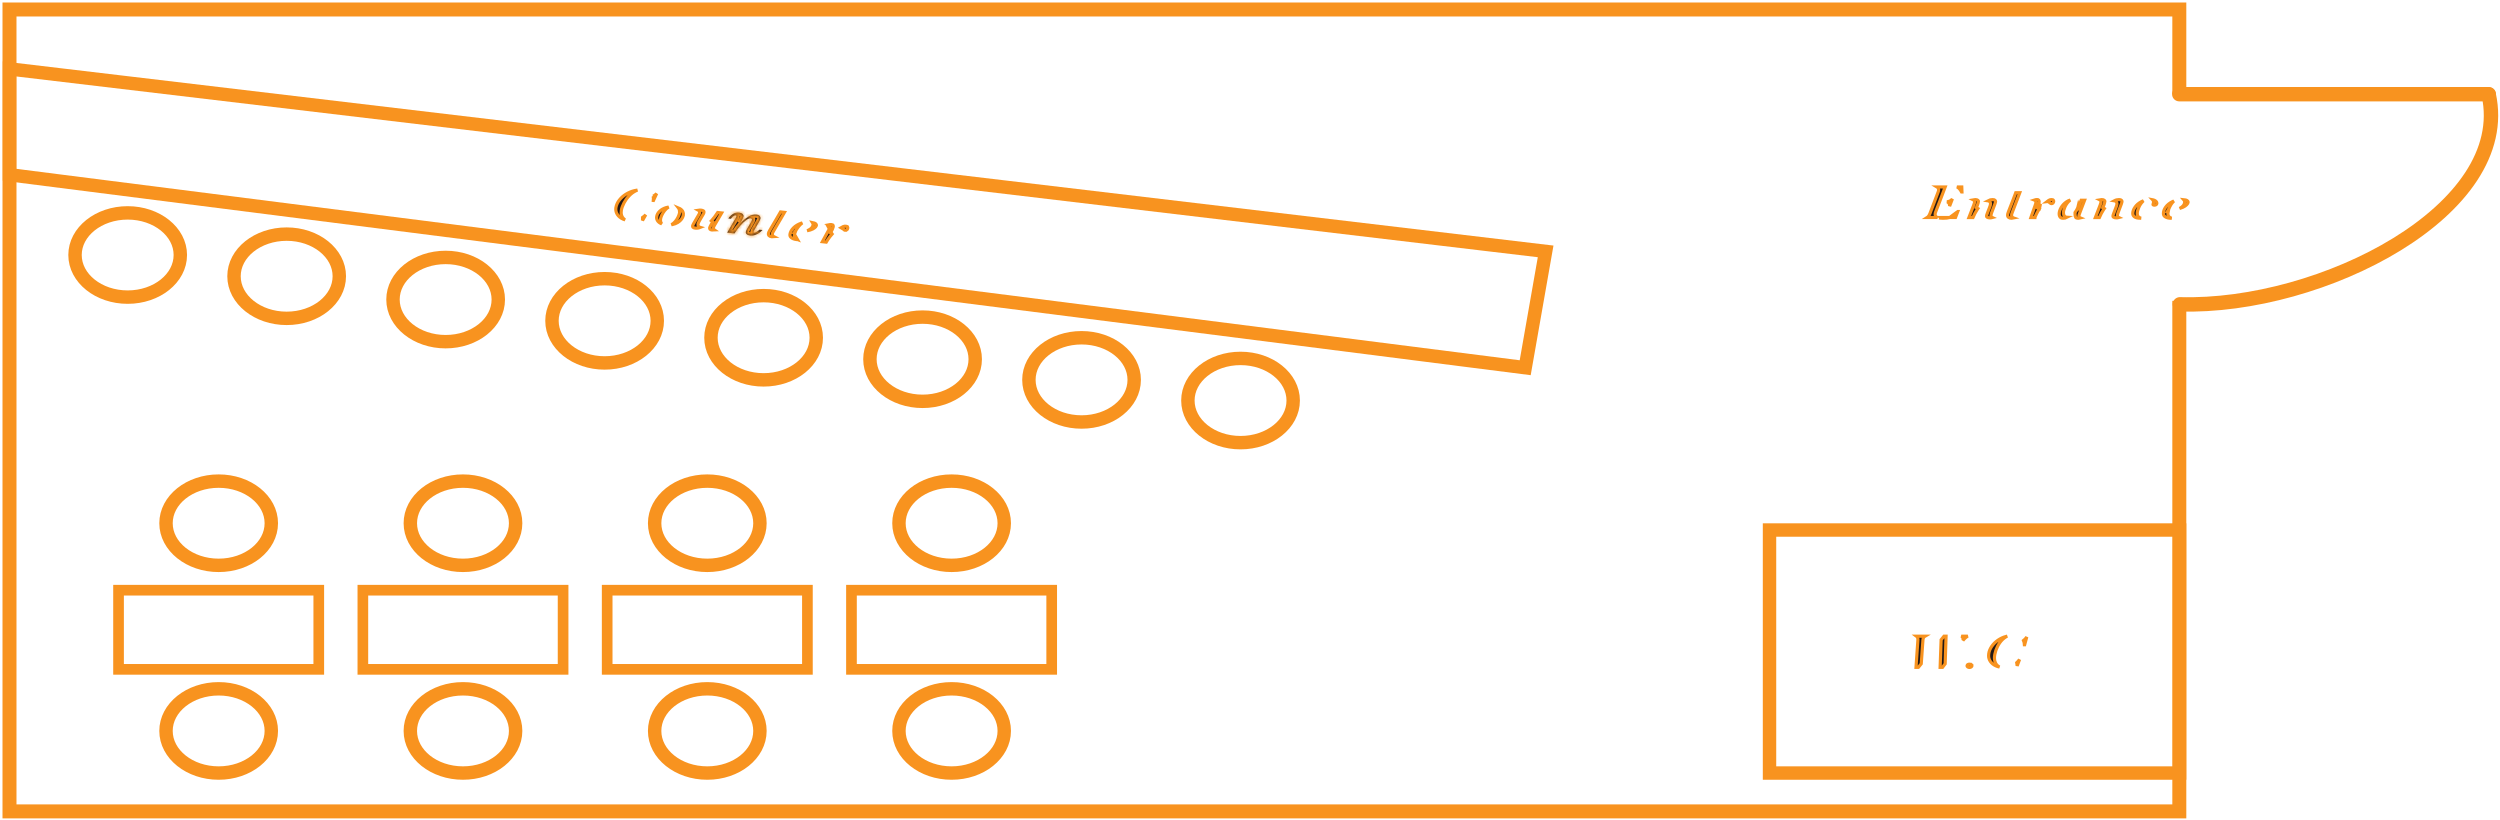 <svg width="790" height="259" viewBox="0 0 790 259" fill="none" xmlns="http://www.w3.org/2000/svg">
<path d="M688.664 95.068V256.399H3V3H688.664V29.719" stroke="#F8931F" stroke-width="4.42" stroke-miterlimit="10"/>
<path d="M688.651 29.758H786.446" stroke="#F8931F" stroke-width="4.55" stroke-linecap="round" stroke-linejoin="round"/>
<path d="M786.428 29.861C794.497 66.358 733.609 97.454 688.841 96.166" stroke="#F8931F" stroke-width="4.55" stroke-linecap="round" stroke-linejoin="round"/>
<path d="M481.962 116.201L3 55.214V21.771L488.421 79.44L481.962 116.201Z" stroke="#F8931F" stroke-width="4.24" stroke-miterlimit="10"/>
<path d="M206.793 61.764C207.058 61.595 207.296 61.39 207.51 61.15L206.502 63.346L206.458 63.341C206.516 62.86 206.501 62.412 206.396 62.008L206.401 62.014L206.793 61.764ZM200.456 60.251C200.788 60.168 201.114 60.106 201.435 60.065C201.283 60.121 201.132 60.185 200.982 60.258C200.188 60.641 199.462 61.17 198.812 61.857C198.171 62.529 197.632 63.279 197.196 64.099C196.763 64.914 196.473 65.695 196.34 66.447L196.34 66.447L196.34 66.451C196.25 66.979 196.261 67.494 196.4 67.987C196.544 68.495 196.826 68.928 197.238 69.269C197.328 69.346 197.425 69.415 197.526 69.477C197.069 69.343 196.652 69.156 196.277 68.918C195.632 68.507 195.176 68.008 194.892 67.42C194.609 66.832 194.525 66.22 194.635 65.575C194.779 64.751 195.132 63.977 195.697 63.244C196.269 62.508 196.967 61.884 197.796 61.373C198.632 60.858 199.517 60.483 200.453 60.252L200.453 60.252L200.456 60.251ZM203.041 68.732C203.416 68.478 203.756 68.187 204.062 67.862L203.019 69.692C203.035 69.55 203.041 69.407 203.041 69.266V68.732Z" fill="#231815" stroke="#F8931F"/>
<path d="M215.93 67.969L215.9 68.144C215.808 68.516 215.634 68.88 215.374 69.233C215.076 69.637 214.676 69.995 214.169 70.302C213.667 70.607 213.098 70.827 212.458 70.963C212.36 70.984 212.26 71.002 212.159 71.018C212.642 70.749 213.064 70.389 213.425 69.949C213.787 69.506 214.071 69.047 214.295 68.572L214.295 68.572L214.297 68.567C214.507 68.111 214.653 67.703 214.719 67.353L214.83 66.761H214.75C214.735 66.412 214.641 66.084 214.444 65.797C214.419 65.761 214.393 65.726 214.366 65.692C214.537 65.761 214.694 65.838 214.837 65.924C215.304 66.203 215.604 66.522 215.771 66.869C215.947 67.231 215.997 67.593 215.93 67.969ZM209.11 70.74C208.949 70.678 208.799 70.607 208.66 70.529C208.19 70.264 207.879 69.949 207.695 69.589L207.695 69.589L207.692 69.585C207.503 69.225 207.443 68.837 207.522 68.393L207.523 68.391C207.624 67.814 207.917 67.276 208.445 66.767C208.972 66.258 209.639 65.874 210.465 65.616C210.738 65.532 211.013 65.468 211.293 65.422C210.826 65.698 210.411 66.057 210.056 66.499C209.705 66.935 209.416 67.387 209.19 67.853C208.973 68.304 208.817 68.727 208.751 69.112C208.656 69.655 208.723 70.167 209.015 70.609C209.045 70.655 209.076 70.699 209.11 70.74Z" fill="#231815" stroke="#F8931F"/>
<path d="M225.22 70.107L224.802 69.784C224.815 69.77 224.829 69.755 224.842 69.74C225.478 69.045 226.134 68.182 226.8 67.153L228.045 67.292L225.78 71.171L225.78 71.171L225.773 71.182C225.682 71.349 225.61 71.489 225.558 71.599C225.516 71.687 225.46 71.81 225.44 71.914C225.391 72.166 225.496 72.373 225.581 72.493C225.636 72.575 225.705 72.647 225.787 72.703C225.567 72.725 225.33 72.722 225.072 72.693L225.071 72.692C224.585 72.639 224.416 72.508 224.365 72.435C224.264 72.29 224.232 72.145 224.258 71.978C224.272 71.909 224.311 71.79 224.4 71.604C224.491 71.413 224.607 71.195 224.744 70.951L224.744 70.951L225.22 70.107ZM220.719 71.474C220.846 71.68 221.038 71.809 221.249 71.868C220.726 72.075 220.202 72.143 219.669 72.083C219.272 72.037 219.078 71.921 218.984 71.813C218.867 71.678 218.839 71.559 218.861 71.431C218.894 71.245 219.011 70.946 219.267 70.518L219.267 70.518L219.27 70.514L220.7 68.059C220.877 67.77 221.03 67.485 221.074 67.245C221.111 67.045 221.062 66.87 220.993 66.73L220.993 66.73L220.986 66.718C220.912 66.579 220.805 66.488 220.693 66.428C220.972 66.384 221.273 66.379 221.599 66.416L221.603 66.416C221.893 66.447 222.137 66.54 222.348 66.683C222.402 66.721 222.428 66.759 222.444 66.807C222.462 66.862 222.474 66.959 222.445 67.117L222.445 67.117L222.443 67.124C222.411 67.317 222.348 67.479 222.262 67.616L222.258 67.622L222.255 67.628L221.096 69.609C221.096 69.609 221.096 69.609 221.096 69.609C220.824 70.074 220.64 70.467 220.58 70.769L220.578 70.778L220.576 70.786C220.54 71.011 220.578 71.252 220.719 71.474Z" fill="#231815" stroke="#F8931F"/>
<mask id="path-8-inside-1_19_1707" fill="white">
<path d="M240.959 72.672C240.727 72.926 240.422 73.199 240.044 73.492C239.666 73.785 239.215 74.029 238.69 74.224C238.166 74.424 237.629 74.487 237.074 74.429C236.592 74.375 236.232 74.239 235.982 74.019C235.738 73.799 235.641 73.541 235.696 73.233C235.738 72.994 235.872 72.677 236.11 72.287L237.153 70.491C237.446 70.003 237.605 69.667 237.641 69.476C237.659 69.364 237.641 69.252 237.562 69.149C237.489 69.047 237.379 68.988 237.22 68.969C236.873 68.93 236.403 69.115 235.811 69.535C235.22 69.95 234.598 70.53 233.933 71.277C233.268 72.023 232.664 72.853 232.109 73.765L229.792 73.507L232.353 69.144C232.591 68.705 232.713 68.452 232.725 68.378C232.737 68.315 232.725 68.252 232.701 68.183C232.676 68.115 232.603 68.071 232.493 68.061C232.237 68.032 231.975 68.135 231.701 68.359C231.426 68.588 231.182 68.842 230.963 69.125L230.145 69.032C230.487 68.505 230.956 68.047 231.548 67.656C232.14 67.266 232.829 67.12 233.622 67.207C234.128 67.266 234.488 67.417 234.701 67.661C234.915 67.905 234.994 68.154 234.951 68.398C234.927 68.535 234.854 68.735 234.738 69.003C234.616 69.271 234.494 69.52 234.36 69.745L233.878 70.511C234.854 69.608 235.75 68.91 236.556 68.418C237.361 67.925 238.196 67.725 239.062 67.822C239.562 67.876 239.904 68.037 240.093 68.291C240.282 68.549 240.349 68.813 240.3 69.081C240.27 69.247 240.136 69.554 239.904 69.998L238.404 72.594C238.227 72.916 238.129 73.15 238.105 73.282C238.099 73.336 238.105 73.385 238.141 73.438C238.178 73.492 238.227 73.521 238.3 73.526C238.483 73.546 238.733 73.472 239.05 73.297C239.367 73.126 239.678 72.882 239.977 72.579L240.953 72.687L240.959 72.672Z"/>
</mask>
<path d="M240.959 72.672C240.727 72.926 240.422 73.199 240.044 73.492C239.666 73.785 239.215 74.029 238.69 74.224C238.166 74.424 237.629 74.487 237.074 74.429C236.592 74.375 236.232 74.239 235.982 74.019C235.738 73.799 235.641 73.541 235.696 73.233C235.738 72.994 235.872 72.677 236.11 72.287L237.153 70.491C237.446 70.003 237.605 69.667 237.641 69.476C237.659 69.364 237.641 69.252 237.562 69.149C237.489 69.047 237.379 68.988 237.22 68.969C236.873 68.93 236.403 69.115 235.811 69.535C235.22 69.95 234.598 70.53 233.933 71.277C233.268 72.023 232.664 72.853 232.109 73.765L229.792 73.507L232.353 69.144C232.591 68.705 232.713 68.452 232.725 68.378C232.737 68.315 232.725 68.252 232.701 68.183C232.676 68.115 232.603 68.071 232.493 68.061C232.237 68.032 231.975 68.135 231.701 68.359C231.426 68.588 231.182 68.842 230.963 69.125L230.145 69.032C230.487 68.505 230.956 68.047 231.548 67.656C232.14 67.266 232.829 67.12 233.622 67.207C234.128 67.266 234.488 67.417 234.701 67.661C234.915 67.905 234.994 68.154 234.951 68.398C234.927 68.535 234.854 68.735 234.738 69.003C234.616 69.271 234.494 69.52 234.36 69.745L233.878 70.511C234.854 69.608 235.75 68.91 236.556 68.418C237.361 67.925 238.196 67.725 239.062 67.822C239.562 67.876 239.904 68.037 240.093 68.291C240.282 68.549 240.349 68.813 240.3 69.081C240.27 69.247 240.136 69.554 239.904 69.998L238.404 72.594C238.227 72.916 238.129 73.15 238.105 73.282C238.099 73.336 238.105 73.385 238.141 73.438C238.178 73.492 238.227 73.521 238.3 73.526C238.483 73.546 238.733 73.472 239.05 73.297C239.367 73.126 239.678 72.882 239.977 72.579L240.953 72.687L240.959 72.672Z" fill="#231815"/>
<path d="M240.959 72.672L241.882 73.056L240.221 71.998L240.959 72.672ZM238.69 74.224L238.341 73.287L238.334 73.29L238.69 74.224ZM237.074 74.429L236.963 75.423L236.969 75.423L237.074 74.429ZM235.982 74.019L235.313 74.762L235.322 74.77L235.982 74.019ZM235.696 73.233L236.68 73.409L235.696 73.233ZM236.11 72.287L236.964 72.807L236.97 72.798L236.975 72.789L236.11 72.287ZM237.153 70.491L236.296 69.977L236.292 69.983L236.289 69.989L237.153 70.491ZM237.641 69.476L238.623 69.665L238.626 69.651L238.628 69.637L237.641 69.476ZM237.562 69.149L236.748 69.731L236.759 69.746L236.771 69.761L237.562 69.149ZM237.22 68.969L237.342 67.976L237.332 67.975L237.22 68.969ZM235.811 69.535L236.385 70.354L236.39 70.35L235.811 69.535ZM232.109 73.765L231.998 74.759L232.632 74.83L232.964 74.285L232.109 73.765ZM229.792 73.507L228.929 73L228.149 74.329L229.681 74.5L229.792 73.507ZM232.353 69.144L233.215 69.651L233.224 69.636L233.232 69.621L232.353 69.144ZM232.725 68.378L231.743 68.19L231.741 68.202L231.739 68.214L232.725 68.378ZM232.493 68.061L232.38 69.055L232.392 69.056L232.405 69.057L232.493 68.061ZM231.701 68.359L231.067 67.585L231.059 67.591L231.701 68.359ZM230.963 69.125L230.85 70.119L231.408 70.182L231.753 69.738L230.963 69.125ZM230.145 69.032L229.306 68.488L228.428 69.844L230.033 70.026L230.145 69.032ZM233.622 67.207L233.737 66.214L233.732 66.213L233.622 67.207ZM234.951 68.398L235.936 68.574L235.936 68.57L234.951 68.398ZM234.738 69.003L235.648 69.417L235.652 69.408L235.656 69.399L234.738 69.003ZM234.36 69.745L235.206 70.277L235.212 70.267L235.218 70.258L234.36 69.745ZM233.878 70.511L233.031 69.978L234.557 71.245L233.878 70.511ZM239.062 67.822L238.95 68.816L238.956 68.817L239.062 67.822ZM240.093 68.291L240.9 67.7L240.895 67.693L240.093 68.291ZM240.3 69.081L241.284 69.262L241.284 69.26L240.3 69.081ZM239.904 69.998L240.77 70.499L240.78 70.48L240.79 70.461L239.904 69.998ZM238.404 72.594L237.538 72.094L237.532 72.103L237.527 72.113L238.404 72.594ZM238.105 73.282L237.121 73.1L237.115 73.135L237.111 73.169L238.105 73.282ZM238.3 73.526L238.406 72.532L238.386 72.53L238.366 72.528L238.3 73.526ZM239.05 73.297L238.576 72.416L238.566 72.422L239.05 73.297ZM239.977 72.579L240.086 71.585L239.606 71.533L239.266 71.877L239.977 72.579ZM240.953 72.687L240.844 73.681L241.589 73.763L241.876 73.071L240.953 72.687ZM240.221 71.998C240.039 72.196 239.781 72.431 239.432 72.701L240.656 74.283C241.064 73.967 241.415 73.656 241.697 73.347L240.221 71.998ZM239.432 72.701C239.146 72.923 238.787 73.121 238.341 73.287L239.039 75.161C239.642 74.936 240.186 74.647 240.656 74.283L239.432 72.701ZM238.334 73.29C237.963 73.431 237.585 73.477 237.179 73.434L236.969 75.423C237.673 75.498 238.368 75.417 239.047 75.158L238.334 73.29ZM237.185 73.435C236.822 73.395 236.685 73.305 236.642 73.267L235.322 74.77C235.78 75.172 236.362 75.356 236.963 75.423L237.185 73.435ZM236.651 73.276C236.626 73.253 236.647 73.264 236.665 73.314C236.674 73.337 236.679 73.361 236.68 73.381C236.682 73.401 236.68 73.411 236.68 73.409L234.711 73.058C234.59 73.738 234.838 74.334 235.313 74.762L236.651 73.276ZM236.68 73.409C236.691 73.348 236.753 73.154 236.964 72.807L235.256 71.766C234.992 72.2 234.786 72.641 234.711 73.058L236.68 73.409ZM236.975 72.789L238.018 70.993L236.289 69.989L235.246 71.784L236.975 72.789ZM238.011 71.006C238.167 70.746 238.296 70.51 238.395 70.304C238.487 70.112 238.58 69.888 238.623 69.665L236.659 69.287C236.665 69.255 236.661 69.295 236.591 69.441C236.528 69.572 236.432 69.749 236.296 69.977L238.011 71.006ZM238.628 69.637C238.684 69.296 238.627 68.892 238.353 68.537L236.771 69.761C236.722 69.698 236.682 69.618 236.662 69.526C236.642 69.438 236.646 69.364 236.654 69.315L238.628 69.637ZM238.376 68.568C238.1 68.183 237.704 68.021 237.342 67.976L237.098 69.961C237.087 69.96 237.03 69.951 236.955 69.912C236.874 69.868 236.801 69.805 236.748 69.731L238.376 68.568ZM237.332 67.975C236.59 67.892 235.851 68.281 235.233 68.719L236.39 70.35C236.646 70.169 236.84 70.064 236.979 70.008C237.122 69.951 237.154 69.968 237.109 69.963L237.332 67.975ZM235.237 68.716C234.561 69.19 233.882 69.831 233.186 70.612L234.68 71.942C235.314 71.23 235.878 70.709 236.385 70.354L235.237 68.716ZM233.186 70.612C232.476 71.409 231.837 72.288 231.255 73.246L232.964 74.285C233.491 73.418 234.06 72.638 234.68 71.942L233.186 70.612ZM232.22 72.771L229.902 72.513L229.681 74.5L231.998 74.759L232.22 72.771ZM230.654 74.013L233.215 69.651L231.491 68.638L228.929 73L230.654 74.013ZM233.232 69.621C233.354 69.395 233.453 69.207 233.524 69.06C233.559 68.987 233.592 68.915 233.62 68.848C233.637 68.806 233.688 68.684 233.712 68.543L231.739 68.214C231.75 68.148 231.765 68.103 231.767 68.096C231.772 68.083 231.774 68.079 231.771 68.086C231.765 68.101 231.75 68.134 231.724 68.188C231.672 68.296 231.59 68.454 231.474 68.668L233.232 69.621ZM233.707 68.567C233.768 68.252 233.694 67.991 233.643 67.847L231.759 68.52C231.757 68.513 231.707 68.378 231.743 68.19L233.707 68.567ZM233.643 67.847C233.427 67.244 232.866 67.091 232.582 67.065L232.405 69.057C232.34 69.052 231.926 68.986 231.759 68.52L233.643 67.847ZM232.607 67.068C231.983 66.996 231.457 67.266 231.067 67.585L232.334 69.133C232.41 69.07 232.452 69.052 232.458 69.05C232.46 69.049 232.453 69.052 232.437 69.054C232.421 69.057 232.401 69.057 232.38 69.055L232.607 67.068ZM231.059 67.591C230.729 67.868 230.435 68.173 230.172 68.512L231.753 69.738C231.929 69.511 232.123 69.309 232.342 69.126L231.059 67.591ZM231.075 68.131L230.258 68.039L230.033 70.026L230.85 70.119L231.075 68.131ZM230.984 69.576C231.241 69.181 231.606 68.816 232.099 68.491L230.997 66.822C230.307 67.277 229.733 67.83 229.306 68.488L230.984 69.576ZM232.099 68.491C232.468 68.248 232.916 68.135 233.512 68.201L233.732 66.213C232.742 66.104 231.812 66.284 230.997 66.822L232.099 68.491ZM233.507 68.201C233.693 68.222 233.813 68.257 233.884 68.287C233.952 68.315 233.961 68.333 233.949 68.32L235.454 67.003C235.005 66.49 234.355 66.285 233.737 66.214L233.507 68.201ZM233.949 68.32C233.986 68.362 233.983 68.372 233.974 68.347C233.97 68.334 233.965 68.315 233.963 68.291C233.962 68.268 233.963 68.246 233.966 68.226L235.936 68.57C236.043 67.96 235.816 67.416 235.454 67.003L233.949 68.32ZM233.967 68.222C233.969 68.213 233.964 68.238 233.937 68.316C233.911 68.388 233.873 68.483 233.82 68.606L235.656 69.399C235.77 69.135 235.889 68.838 235.936 68.574L233.967 68.222ZM233.828 68.589C233.712 68.844 233.607 69.054 233.501 69.231L235.218 70.258C235.38 69.986 235.52 69.698 235.648 69.417L233.828 68.589ZM233.513 69.212L233.031 69.978L234.724 71.043L235.206 70.277L233.513 69.212ZM234.557 71.245C235.501 70.372 236.345 69.719 237.078 69.27L236.033 67.565C235.156 68.102 234.207 68.844 233.199 69.777L234.557 71.245ZM237.078 69.27C237.711 68.882 238.326 68.746 238.95 68.816L239.174 66.829C238.066 66.704 237.01 66.967 236.033 67.565L237.078 69.27ZM238.956 68.817C239.128 68.835 239.228 68.868 239.277 68.89C239.322 68.911 239.312 68.916 239.291 68.888L240.895 67.693C240.47 67.123 239.805 66.896 239.169 66.828L238.956 68.817ZM239.286 68.881C239.318 68.925 239.32 68.942 239.318 68.934C239.317 68.93 239.316 68.924 239.316 68.916C239.316 68.909 239.316 68.904 239.317 68.902L241.284 69.26C241.389 68.682 241.225 68.145 240.9 67.7L239.286 68.881ZM239.317 68.9C239.323 68.867 239.32 68.899 239.26 69.038C239.207 69.16 239.127 69.325 239.017 69.536L240.79 70.461C240.912 70.228 241.016 70.017 241.095 69.833C241.168 69.666 241.247 69.462 241.284 69.262L239.317 68.9ZM239.038 69.498L237.538 72.094L239.269 73.095L240.77 70.499L239.038 69.498ZM237.527 72.113C237.348 72.439 237.178 72.796 237.121 73.1L239.088 73.464C239.083 73.492 239.079 73.501 239.084 73.484C239.089 73.469 239.099 73.443 239.116 73.404C239.149 73.326 239.202 73.217 239.28 73.076L237.527 72.113ZM237.111 73.169C237.084 73.406 237.115 73.708 237.315 74.002L238.968 72.875C239.017 72.948 239.062 73.044 239.086 73.156C239.108 73.264 239.103 73.351 239.098 73.395L237.111 73.169ZM237.315 74.002C237.529 74.316 237.862 74.499 238.233 74.524L238.366 72.528C238.45 72.534 238.571 72.558 238.699 72.63C238.828 72.703 238.914 72.797 238.968 72.875L237.315 74.002ZM238.194 74.52C238.692 74.574 239.169 74.374 239.535 74.172L238.566 72.422C238.449 72.486 238.374 72.516 238.335 72.528C238.293 72.54 238.324 72.523 238.406 72.532L238.194 74.52ZM239.524 74.177C239.948 73.949 240.337 73.638 240.689 73.282L239.266 71.877C239.019 72.126 238.786 72.303 238.576 72.416L239.524 74.177ZM239.868 73.573L240.844 73.681L241.062 71.693L240.086 71.585L239.868 73.573ZM241.876 73.071L241.882 73.056L240.036 72.288L240.03 72.303L241.876 73.071Z" fill="#F8931F" mask="url(#path-8-inside-1_19_1707)"/>
<path d="M246.652 66.969L247.885 67.107L246.956 68.719L246.722 69.124L246.713 69.123L246.548 69.405L244.403 73.081C244.245 73.343 244.112 73.603 244.069 73.818L244.067 73.825L244.066 73.832C244.021 74.099 244.105 74.338 244.237 74.524C244.327 74.65 244.44 74.743 244.565 74.806C244.321 74.83 244.103 74.83 243.905 74.81C243.415 74.754 243.142 74.61 242.985 74.435L242.985 74.435L242.982 74.432C242.834 74.271 242.769 74.069 242.819 73.769C242.859 73.557 242.989 73.227 243.264 72.76C243.264 72.76 243.264 72.76 243.264 72.76L245.099 69.647L245.337 69.243L245.341 69.244L245.49 68.985L245.491 68.983L245.491 68.983L245.504 68.96L246.652 66.969Z" fill="#231815" stroke="#F8931F"/>
<path d="M252.006 75.717C251.9 75.71 251.792 75.701 251.683 75.688L251.683 75.688C250.975 75.609 250.436 75.392 250.03 75.068C249.844 74.919 249.732 74.761 249.672 74.597C249.611 74.433 249.592 74.232 249.637 73.98L249.637 73.979C249.757 73.302 250.107 72.649 250.732 72.019C251.355 71.391 252.147 70.902 253.121 70.563C253.259 70.515 253.397 70.472 253.536 70.433C253.323 70.581 253.123 70.746 252.936 70.929L252.935 70.93C252.597 71.263 252.302 71.614 252.053 71.971L252.053 71.971L252.047 71.979C251.822 72.315 251.684 72.516 251.633 72.589L251.064 73.398L251.245 73.394C251.146 73.62 251.084 73.837 251.049 74.04L252.006 75.717ZM252.006 75.717C251.773 75.635 251.564 75.518 251.395 75.354C251.032 75.002 250.966 74.52 251.049 74.041L252.006 75.717ZM257.984 71.222L257.973 71.288C257.941 71.381 257.869 71.515 257.723 71.698C257.567 71.886 257.282 72.112 256.824 72.359C256.413 72.581 255.826 72.77 255.042 72.915C255.165 72.87 255.282 72.821 255.394 72.769C256.196 72.396 256.791 71.871 256.925 71.132L256.926 71.13C256.979 70.83 256.9 70.556 256.749 70.325C257.263 70.427 257.576 70.564 257.74 70.703C257.976 70.902 258.013 71.064 257.984 71.222Z" fill="#231815" stroke="#F8931F"/>
<path d="M262.938 73.961L262.44 73.584C262.976 72.654 263.239 72.034 263.302 71.674C263.327 71.528 263.313 71.357 263.232 71.153C263.228 71.144 263.217 71.115 263.145 71.076C263.065 71.034 262.925 70.989 262.702 70.963L262.701 70.963C262.484 70.939 262.214 70.956 261.877 71.028C261.987 71.086 262.087 71.173 262.16 71.3C262.248 71.452 262.292 71.636 262.255 71.833C262.255 71.833 262.255 71.834 262.255 71.835L261.764 71.74L262.938 73.961ZM262.938 73.961C262.709 74.22 262.478 74.498 262.247 74.796C261.826 75.339 261.441 75.903 261.1 76.49L261.1 76.49L261.095 76.499L261.086 76.515L259.87 76.377L261.802 72.842L262.938 73.961ZM265.751 71.956C265.773 71.956 265.795 71.958 265.817 71.96C265.818 71.96 265.819 71.96 265.82 71.96L265.751 71.956ZM265.751 71.956C265.959 71.829 266.17 71.724 266.382 71.636C266.725 71.495 267.017 71.453 267.263 71.481C267.482 71.506 267.625 71.548 267.713 71.59C267.755 71.61 267.779 71.628 267.791 71.639C267.802 71.649 267.805 71.655 267.806 71.656C267.89 71.825 267.902 71.948 267.884 72.049L267.858 72.185C267.81 72.334 267.718 72.467 267.571 72.588L267.887 72.975L267.571 72.588C267.392 72.734 267.22 72.783 267.024 72.761C266.905 72.747 266.755 72.677 266.581 72.452L265.751 71.956Z" fill="#231815" stroke="#F8931F"/>
<path d="M40.346 93.892C49.535 93.892 56.984 87.933 56.984 80.582C56.984 73.23 49.535 67.271 40.346 67.271C31.156 67.271 23.707 73.23 23.707 80.582C23.707 87.933 31.156 93.892 40.346 93.892Z" stroke="#F8931F" stroke-width="4.24" stroke-miterlimit="10"/>
<path d="M90.585 100.601C99.774 100.601 107.223 94.642 107.223 87.291C107.223 79.939 99.774 73.98 90.585 73.98C81.396 73.98 73.946 79.939 73.946 87.291C73.946 94.642 81.396 100.601 90.585 100.601Z" stroke="#F8931F" stroke-width="4.24" stroke-miterlimit="10"/>
<path d="M140.823 107.969C150.012 107.969 157.462 102.01 157.462 94.659C157.462 87.307 150.012 81.348 140.823 81.348C131.634 81.348 124.185 87.307 124.185 94.659C124.185 102.01 131.634 107.969 140.823 107.969Z" stroke="#F8931F" stroke-width="4.24" stroke-miterlimit="10"/>
<path d="M191.063 114.688C200.252 114.688 207.701 108.729 207.701 101.377C207.701 94.026 200.252 88.067 191.063 88.067C181.874 88.067 174.424 94.026 174.424 101.377C174.424 108.729 181.874 114.688 191.063 114.688Z" stroke="#F8931F" stroke-width="4.24" stroke-miterlimit="10"/>
<path d="M241.302 120.041C250.491 120.041 257.94 114.081 257.94 106.73C257.94 99.379 250.491 93.419 241.302 93.419C232.112 93.419 224.663 99.379 224.663 106.73C224.663 114.081 232.112 120.041 241.302 120.041Z" stroke="#F8931F" stroke-width="4.24" stroke-miterlimit="10"/>
<path d="M291.534 126.823C300.723 126.823 308.172 120.864 308.172 113.512C308.172 106.161 300.723 100.201 291.534 100.201C282.344 100.201 274.895 106.161 274.895 113.512C274.895 120.864 282.344 126.823 291.534 126.823Z" stroke="#F8931F" stroke-width="4.24" stroke-miterlimit="10"/>
<path d="M341.773 133.352C350.962 133.352 358.411 127.392 358.411 120.041C358.411 112.69 350.962 106.73 341.773 106.73C332.584 106.73 325.134 112.69 325.134 120.041C325.134 127.392 332.584 133.352 341.773 133.352Z" stroke="#F8931F" stroke-width="4.24" stroke-miterlimit="10"/>
<path d="M392.012 139.88C401.201 139.88 408.651 133.921 408.651 126.569C408.651 119.218 401.201 113.259 392.012 113.259C382.823 113.259 375.374 119.218 375.374 126.569C375.374 133.921 382.823 139.88 392.012 139.88Z" stroke="#F8931F" stroke-width="4.24" stroke-miterlimit="10"/>
<path d="M69.097 178.651C78.286 178.651 85.735 172.692 85.735 165.341C85.735 157.989 78.286 152.03 69.097 152.03C59.907 152.03 52.458 157.989 52.458 165.341C52.458 172.692 59.907 178.651 69.097 178.651Z" stroke="#F8931F" stroke-width="4.24" stroke-miterlimit="10"/>
<path d="M69.097 244.284C78.286 244.284 85.735 238.324 85.735 230.973C85.735 223.621 78.286 217.662 69.097 217.662C59.907 217.662 52.458 223.621 52.458 230.973C52.458 238.324 59.907 244.284 69.097 244.284Z" stroke="#F8931F" stroke-width="4.24" stroke-miterlimit="10"/>
<path d="M100.733 186.503H37.46V211.514H100.733V186.503Z" stroke="#F8931F" stroke-width="3.37" stroke-miterlimit="10"/>
<path d="M146.3 178.651C155.489 178.651 162.939 172.692 162.939 165.341C162.939 157.989 155.489 152.03 146.3 152.03C137.111 152.03 129.662 157.989 129.662 165.341C129.662 172.692 137.111 178.651 146.3 178.651Z" stroke="#F8931F" stroke-width="4.24" stroke-miterlimit="10"/>
<path d="M146.301 244.283C155.49 244.283 162.939 238.324 162.939 230.973C162.939 223.621 155.49 217.662 146.301 217.662C137.111 217.662 129.662 223.621 129.662 230.973C129.662 238.324 137.111 244.283 146.301 244.283Z" stroke="#F8931F" stroke-width="4.24" stroke-miterlimit="10"/>
<path d="M177.936 186.503H114.664V211.514H177.936V186.503Z" stroke="#F8931F" stroke-width="3.37" stroke-miterlimit="10"/>
<path d="M223.504 178.651C232.694 178.651 240.143 172.692 240.143 165.341C240.143 157.989 232.694 152.03 223.504 152.03C214.315 152.03 206.866 157.989 206.866 165.341C206.866 172.692 214.315 178.651 223.504 178.651Z" stroke="#F8931F" stroke-width="4.24" stroke-miterlimit="10"/>
<path d="M223.504 244.284C232.693 244.284 240.142 238.324 240.142 230.973C240.142 223.621 232.693 217.662 223.504 217.662C214.315 217.662 206.865 223.621 206.865 230.973C206.865 238.324 214.315 244.284 223.504 244.284Z" stroke="#F8931F" stroke-width="4.24" stroke-miterlimit="10"/>
<path d="M255.141 186.502H191.868V211.514H255.141V186.502Z" stroke="#F8931F" stroke-width="3.37" stroke-miterlimit="10"/>
<path d="M300.708 178.651C309.897 178.651 317.346 172.692 317.346 165.341C317.346 157.989 309.897 152.03 300.708 152.03C291.519 152.03 284.069 157.989 284.069 165.341C284.069 172.692 291.519 178.651 300.708 178.651Z" stroke="#F8931F" stroke-width="4.24" stroke-miterlimit="10"/>
<path d="M300.707 244.284C309.897 244.284 317.346 238.324 317.346 230.973C317.346 223.621 309.897 217.662 300.707 217.662C291.518 217.662 284.069 223.621 284.069 230.973C284.069 238.324 291.518 244.284 300.707 244.284Z" stroke="#F8931F" stroke-width="4.24" stroke-miterlimit="10"/>
<path d="M332.337 186.503H269.064V211.514H332.337V186.503Z" stroke="#F8931F" stroke-width="3.37" stroke-miterlimit="10"/>
<path d="M688.744 167.487H559.167V244.283H688.744V167.487Z" stroke="#F8931F" stroke-width="4.24" stroke-miterlimit="10"/>
<path d="M619.774 201.035H621.834C621.596 201.151 621.376 201.291 621.176 201.457C620.9 201.682 620.598 202.004 620.268 202.409C620.31 202.303 620.353 202.162 620.353 202.004C620.353 201.772 620.291 201.542 620.141 201.343C620.04 201.21 619.913 201.11 619.774 201.035ZM614.31 201.031H614.957L614.718 208.424L614.674 209.769L613.822 210.892H613.077L613.344 203.501L613.393 202.171L614.31 201.031ZM607.114 209.754L606.19 210.892H605.452L606.061 202.195L606.062 202.178V202.16C606.062 201.763 605.979 201.298 605.619 201.035H608.282C607.855 201.284 607.691 201.738 607.656 202.2L607.656 202.2L607.656 202.202L607.211 208.404L607.114 209.754Z" fill="#231815" stroke="#F8931F"/>
<path d="M623.134 210.392C623.134 210.488 623.1 210.593 622.938 210.723C622.775 210.854 622.588 210.921 622.347 210.921C622.106 210.921 621.921 210.853 621.768 210.727C621.614 210.601 621.579 210.497 621.579 210.392C621.579 210.306 621.601 210.235 621.652 210.162C621.704 210.088 621.782 210.02 621.906 209.964C622.031 209.908 622.173 209.877 622.347 209.877C622.604 209.877 622.797 209.946 622.948 210.064L623.256 209.669L622.948 210.064C623.097 210.18 623.134 210.281 623.134 210.387V210.392Z" fill="#231815" stroke="#F8931F"/>
<path d="M637.281 209.426C637.625 209.114 637.924 208.766 638.177 208.381L637.42 210.429C637.413 210.274 637.394 210.114 637.369 209.959L637.281 209.426ZM631.604 210.645C631.684 210.695 631.767 210.74 631.852 210.781C631.419 210.697 631.012 210.564 630.63 210.383C629.912 210.045 629.368 209.596 628.979 209.037C628.589 208.478 628.397 207.879 628.397 207.23C628.397 206.396 628.606 205.596 629.036 204.818C629.474 204.03 630.055 203.337 630.777 202.741C631.502 202.143 632.314 201.677 633.204 201.339C633.569 201.201 633.93 201.092 634.287 201.012C634.117 201.095 633.95 201.19 633.786 201.296C633.057 201.768 632.432 202.38 631.904 203.131C631.381 203.876 630.982 204.68 630.687 205.541L630.687 205.541L630.686 205.544C630.399 206.401 630.246 207.212 630.246 207.971C630.246 208.512 630.351 209.013 630.566 209.479L630.568 209.482C630.792 209.961 631.145 210.355 631.601 210.643L631.604 210.645ZM639.723 203.739C639.699 203.24 639.605 202.786 639.428 202.392L639.747 202.123C640.033 201.882 640.27 201.59 640.462 201.256L639.792 203.739H639.723Z" fill="#231815" stroke="#F8931F"/>
<path d="M616.104 68.732H614.126H612.763L612.741 68.861C612.741 68.861 612.74 68.861 612.74 68.861C613.107 68.926 613.571 68.961 614.126 68.961C614.87 68.961 615.534 68.89 616.104 68.732ZM616.104 68.732H617.936L618.661 66.849H618.652L616.104 68.732ZM619.92 59.076L619.98 60.667H619.863C619.6 60.182 619.332 59.797 619.06 59.534C618.857 59.337 618.635 59.182 618.397 59.076H619.92ZM616.823 63.017C616.871 62.959 616.918 62.896 616.963 62.829L616.067 65.163C616.074 65.099 616.078 65.037 616.078 64.977C616.078 64.72 616.024 64.461 615.877 64.236C615.726 64.005 615.506 63.856 615.256 63.775C615.251 63.773 615.246 63.772 615.241 63.77C615.456 63.742 615.65 63.703 615.82 63.651C616.224 63.53 616.572 63.322 616.823 63.017ZM612.842 63.919L611.673 66.94C611.566 67.204 611.497 67.478 611.497 67.754C611.497 68.04 611.608 68.306 611.83 68.503L612.162 68.129L611.83 68.503C611.94 68.601 612.08 68.675 612.235 68.732H608.993C609.08 68.677 609.161 68.611 609.234 68.535C609.503 68.257 609.704 67.899 609.86 67.494L609.86 67.493L612.397 60.828C612.397 60.828 612.397 60.828 612.397 60.828C612.458 60.67 612.508 60.527 612.543 60.404C612.575 60.293 612.607 60.157 612.607 60.03C612.607 59.818 612.559 59.603 612.437 59.412C612.345 59.269 612.224 59.158 612.087 59.076H614.684L614.647 59.174L613.14 63.146L612.968 63.599H612.966L612.842 63.919Z" fill="#231815" stroke="#F8931F"/>
<path d="M629.572 68.747C629.331 68.812 629.08 68.844 628.819 68.844C628.395 68.844 628.119 68.762 627.942 68.645C627.785 68.54 627.745 68.443 627.745 68.315C627.745 68.169 627.798 67.907 627.953 67.52L627.953 67.521L627.956 67.512L628.675 65.621C628.778 65.358 628.86 65.126 628.917 64.928C628.972 64.74 629.014 64.547 629.014 64.377C629.014 64.122 628.914 63.898 628.741 63.72C628.585 63.553 628.385 63.466 628.184 63.436C628.646 63.191 629.137 63.072 629.66 63.072C630.105 63.072 630.308 63.177 630.398 63.27L630.398 63.27L630.403 63.275C630.557 63.431 630.6 63.563 630.6 63.684C630.6 63.704 630.593 63.776 630.555 63.925C630.521 64.064 630.466 64.244 630.391 64.468L629.363 67.197L629.36 67.205L629.358 67.213C629.246 67.542 629.154 67.858 629.154 68.09C629.154 68.278 629.225 68.441 629.339 68.571L629.715 68.242L629.339 68.571C629.407 68.649 629.486 68.707 629.572 68.747ZM624.74 66.301C624.254 67.051 623.825 67.867 623.454 68.737H622.18L623.698 64.811L623.702 64.802L623.705 64.793C623.785 64.559 623.847 64.37 623.889 64.227C623.911 64.156 623.928 64.092 623.942 64.036C623.952 63.993 623.97 63.913 623.97 63.831C623.97 63.663 623.919 63.503 623.823 63.361C623.75 63.253 623.659 63.178 623.56 63.128C623.747 63.091 623.948 63.072 624.165 63.072C624.613 63.072 624.855 63.171 624.986 63.283C625.168 63.439 625.19 63.545 625.19 63.601C625.19 63.669 625.168 63.821 625.096 64.094C625.027 64.356 624.954 64.595 624.871 64.817L624.534 65.618L625.007 65.901C624.918 66.03 624.829 66.164 624.74 66.301Z" fill="#231815" stroke="#F8931F"/>
<path d="M638.251 60.891L637.603 62.61L637.451 63.014H637.446L637.323 63.336L635.842 67.217C635.733 67.493 635.644 67.772 635.644 68.003C635.644 68.281 635.772 68.499 635.928 68.656C636.036 68.766 636.161 68.842 636.293 68.888C636.067 68.935 635.861 68.957 635.674 68.957C635.188 68.957 634.876 68.843 634.676 68.677C634.483 68.517 634.387 68.317 634.387 68.017C634.387 67.812 634.458 67.476 634.647 66.976L635.921 63.69L636.077 63.287H636.081L636.203 62.963L636.984 60.891H638.251Z" fill="#231815" stroke="#F8931F"/>
<path d="M648.971 63.597C648.971 63.798 648.905 63.974 648.758 64.14C648.622 64.288 648.47 64.355 648.263 64.355C648.139 64.355 647.966 64.3 647.751 64.087C647.55 63.884 647.278 63.697 646.934 63.697C646.9 63.697 646.867 63.699 646.834 63.702C647.017 63.555 647.205 63.427 647.396 63.318C647.697 63.145 647.978 63.072 648.233 63.072C648.709 63.072 648.813 63.185 648.822 63.198L648.822 63.198L648.827 63.205C648.916 63.329 648.957 63.434 648.971 63.524V63.597ZM644.323 65.89L644.455 65.939L644.777 64.441C644.539 64.746 644.253 65.135 643.919 65.596L644.323 65.89ZM643.164 63.433C643.078 63.329 642.971 63.255 642.852 63.21C643.153 63.109 643.409 63.067 643.622 63.067C644.101 63.067 644.196 63.192 644.208 63.213C644.328 63.421 644.372 63.588 644.372 63.733C644.372 64.089 644.22 64.737 643.855 65.715L644.408 66.012C644.225 66.297 644.044 66.6 643.867 66.921C643.539 67.513 643.261 68.115 643.021 68.735L643.021 68.735L643.02 68.737H641.765L643.073 64.999C643.234 64.582 643.347 64.207 643.347 63.938C643.347 63.736 643.266 63.58 643.195 63.474L643.181 63.452L643.164 63.433Z" fill="#231815" stroke="#F8931F"/>
<path d="M653 63.788C653.386 63.521 653.787 63.331 654.204 63.215C654.046 63.324 653.895 63.452 653.749 63.597C653.237 64.098 652.83 64.698 652.521 65.394C652.22 66.069 652.051 66.679 652.051 67.222C652.051 67.591 652.121 67.96 652.344 68.244C652.567 68.528 652.882 68.654 653.215 68.671C652.834 68.867 652.405 68.966 651.91 68.966C651.596 68.966 651.377 68.899 651.224 68.797C651.05 68.681 650.924 68.529 650.84 68.33C650.745 68.107 650.696 67.866 650.696 67.598C650.696 66.999 650.887 66.338 651.307 65.607C651.719 64.89 652.283 64.285 653 63.788ZM655.716 67.145C655.735 67.119 655.754 67.093 655.773 67.067C656.121 66.594 656.385 66.108 656.578 65.619L656.578 65.619L656.58 65.614C656.668 65.382 656.74 65.152 656.79 64.927L656.899 65.25L657.392 63.928L657.637 63.272H658.735L657.164 67.39L657.164 67.39L657.162 67.395C657.097 67.571 657.045 67.719 657.008 67.836C656.99 67.895 656.974 67.951 656.962 68.003C656.952 68.046 656.936 68.119 656.936 68.198C656.936 68.427 657.043 68.621 657.199 68.751C657.265 68.808 657.339 68.853 657.418 68.885C657.225 68.935 657.029 68.962 656.832 68.962C656.181 68.962 655.992 68.799 655.94 68.71C655.798 68.47 655.716 68.161 655.716 67.773V67.145Z" fill="#231815" stroke="#F8931F"/>
<path d="M669.522 68.747C669.281 68.812 669.029 68.844 668.768 68.844C668.345 68.844 668.069 68.762 667.892 68.645C667.735 68.54 667.695 68.443 667.695 68.315C667.695 68.17 667.747 67.907 667.903 67.521L667.903 67.521L667.906 67.512L668.625 65.621C668.728 65.358 668.81 65.126 668.867 64.929C668.921 64.74 668.963 64.547 668.963 64.377C668.963 64.122 668.864 63.898 668.691 63.72C668.534 63.553 668.335 63.467 668.134 63.436C668.596 63.191 669.086 63.072 669.61 63.072C670.054 63.072 670.258 63.177 670.348 63.27L670.348 63.27L670.352 63.275C670.507 63.431 670.549 63.563 670.549 63.684C670.549 63.704 670.542 63.776 670.505 63.925C670.47 64.064 670.416 64.244 670.341 64.468L669.313 67.197L669.31 67.205L669.307 67.213C669.195 67.542 669.104 67.858 669.104 68.091C669.104 68.278 669.175 68.441 669.289 68.571L669.665 68.242L669.289 68.571C669.357 68.649 669.436 68.707 669.522 68.747ZM664.689 66.301C664.203 67.052 663.775 67.867 663.403 68.737H662.13L663.648 64.811L663.651 64.802L663.655 64.793C663.735 64.559 663.797 64.37 663.839 64.228C663.86 64.157 663.878 64.092 663.891 64.036C663.901 63.993 663.919 63.913 663.919 63.831C663.919 63.663 663.869 63.504 663.773 63.361C663.7 63.253 663.608 63.178 663.51 63.128C663.697 63.091 663.898 63.072 664.115 63.072C664.563 63.072 664.805 63.171 664.936 63.283C665.118 63.439 665.14 63.546 665.14 63.602C665.14 63.669 665.118 63.821 665.046 64.094C664.977 64.357 664.904 64.595 664.821 64.817L664.483 65.618L664.957 65.901C664.867 66.031 664.778 66.164 664.689 66.301Z" fill="#231815" stroke="#F8931F"/>
<path d="M676.092 68.774C676.255 68.849 676.42 68.906 676.587 68.946C676.495 68.95 676.401 68.952 676.307 68.952C675.455 68.952 674.867 68.781 674.492 68.507C674.127 68.24 673.953 67.897 673.953 67.442C673.953 66.839 674.169 66.185 674.652 65.48C675.126 64.787 675.787 64.205 676.656 63.746C676.874 63.631 677.097 63.53 677.326 63.444C677.263 63.5 677.201 63.56 677.14 63.622C676.602 64.169 676.171 64.806 675.854 65.54C675.551 66.243 675.374 66.873 675.374 67.407C675.374 67.965 675.542 68.521 676.092 68.774ZM680.369 63.277C680.334 63.222 680.295 63.172 680.252 63.126C680.325 63.14 680.394 63.157 680.459 63.175C680.727 63.251 680.94 63.351 681.104 63.467C681.281 63.593 681.392 63.716 681.456 63.832C681.529 63.965 681.559 64.088 681.559 64.207V64.303C681.541 64.438 681.482 64.543 681.377 64.64C681.256 64.752 681.082 64.829 680.796 64.829C680.586 64.829 680.47 64.781 680.411 64.737C680.373 64.709 680.36 64.689 680.357 64.683C680.354 64.678 680.351 64.671 680.351 64.65C680.351 64.604 680.36 64.528 680.398 64.413C680.472 64.235 680.521 64.047 680.521 63.85C680.521 63.658 680.48 63.458 680.369 63.277Z" fill="#231815" stroke="#F8931F"/>
<path d="M691.085 63.359C691.324 63.512 691.411 63.653 691.433 63.793V63.87C691.433 63.965 691.396 64.124 691.259 64.357L691.257 64.36C691.143 64.554 690.91 64.798 690.498 65.1C690.13 65.365 689.562 65.623 688.783 65.86C688.767 65.864 688.751 65.869 688.735 65.874C688.864 65.809 688.985 65.741 689.1 65.669C689.75 65.262 690.231 64.745 690.333 64.102L690.359 64.081V63.84C690.359 63.555 690.249 63.301 690.065 63.094C690.568 63.14 690.895 63.239 691.085 63.359ZM684.938 66.773L685.15 66.744C685.088 66.985 685.059 67.216 685.059 67.432C685.059 67.915 685.208 68.377 685.61 68.674C685.799 68.812 686.018 68.903 686.257 68.957C686.172 68.96 686.086 68.962 685.998 68.962C685.285 68.962 684.707 68.808 684.237 68.525C683.827 68.279 683.638 67.945 683.638 67.466C683.638 66.79 683.873 66.111 684.376 65.424C684.877 64.743 685.572 64.176 686.476 63.728C686.631 63.652 686.789 63.582 686.949 63.519C686.738 63.707 686.548 63.912 686.38 64.134C686.099 64.506 685.867 64.886 685.682 65.274L685.682 65.274L685.679 65.28C685.512 65.64 685.414 65.848 685.377 65.92L684.938 66.773Z" fill="#231815" stroke="#F8931F"/>
</svg>
